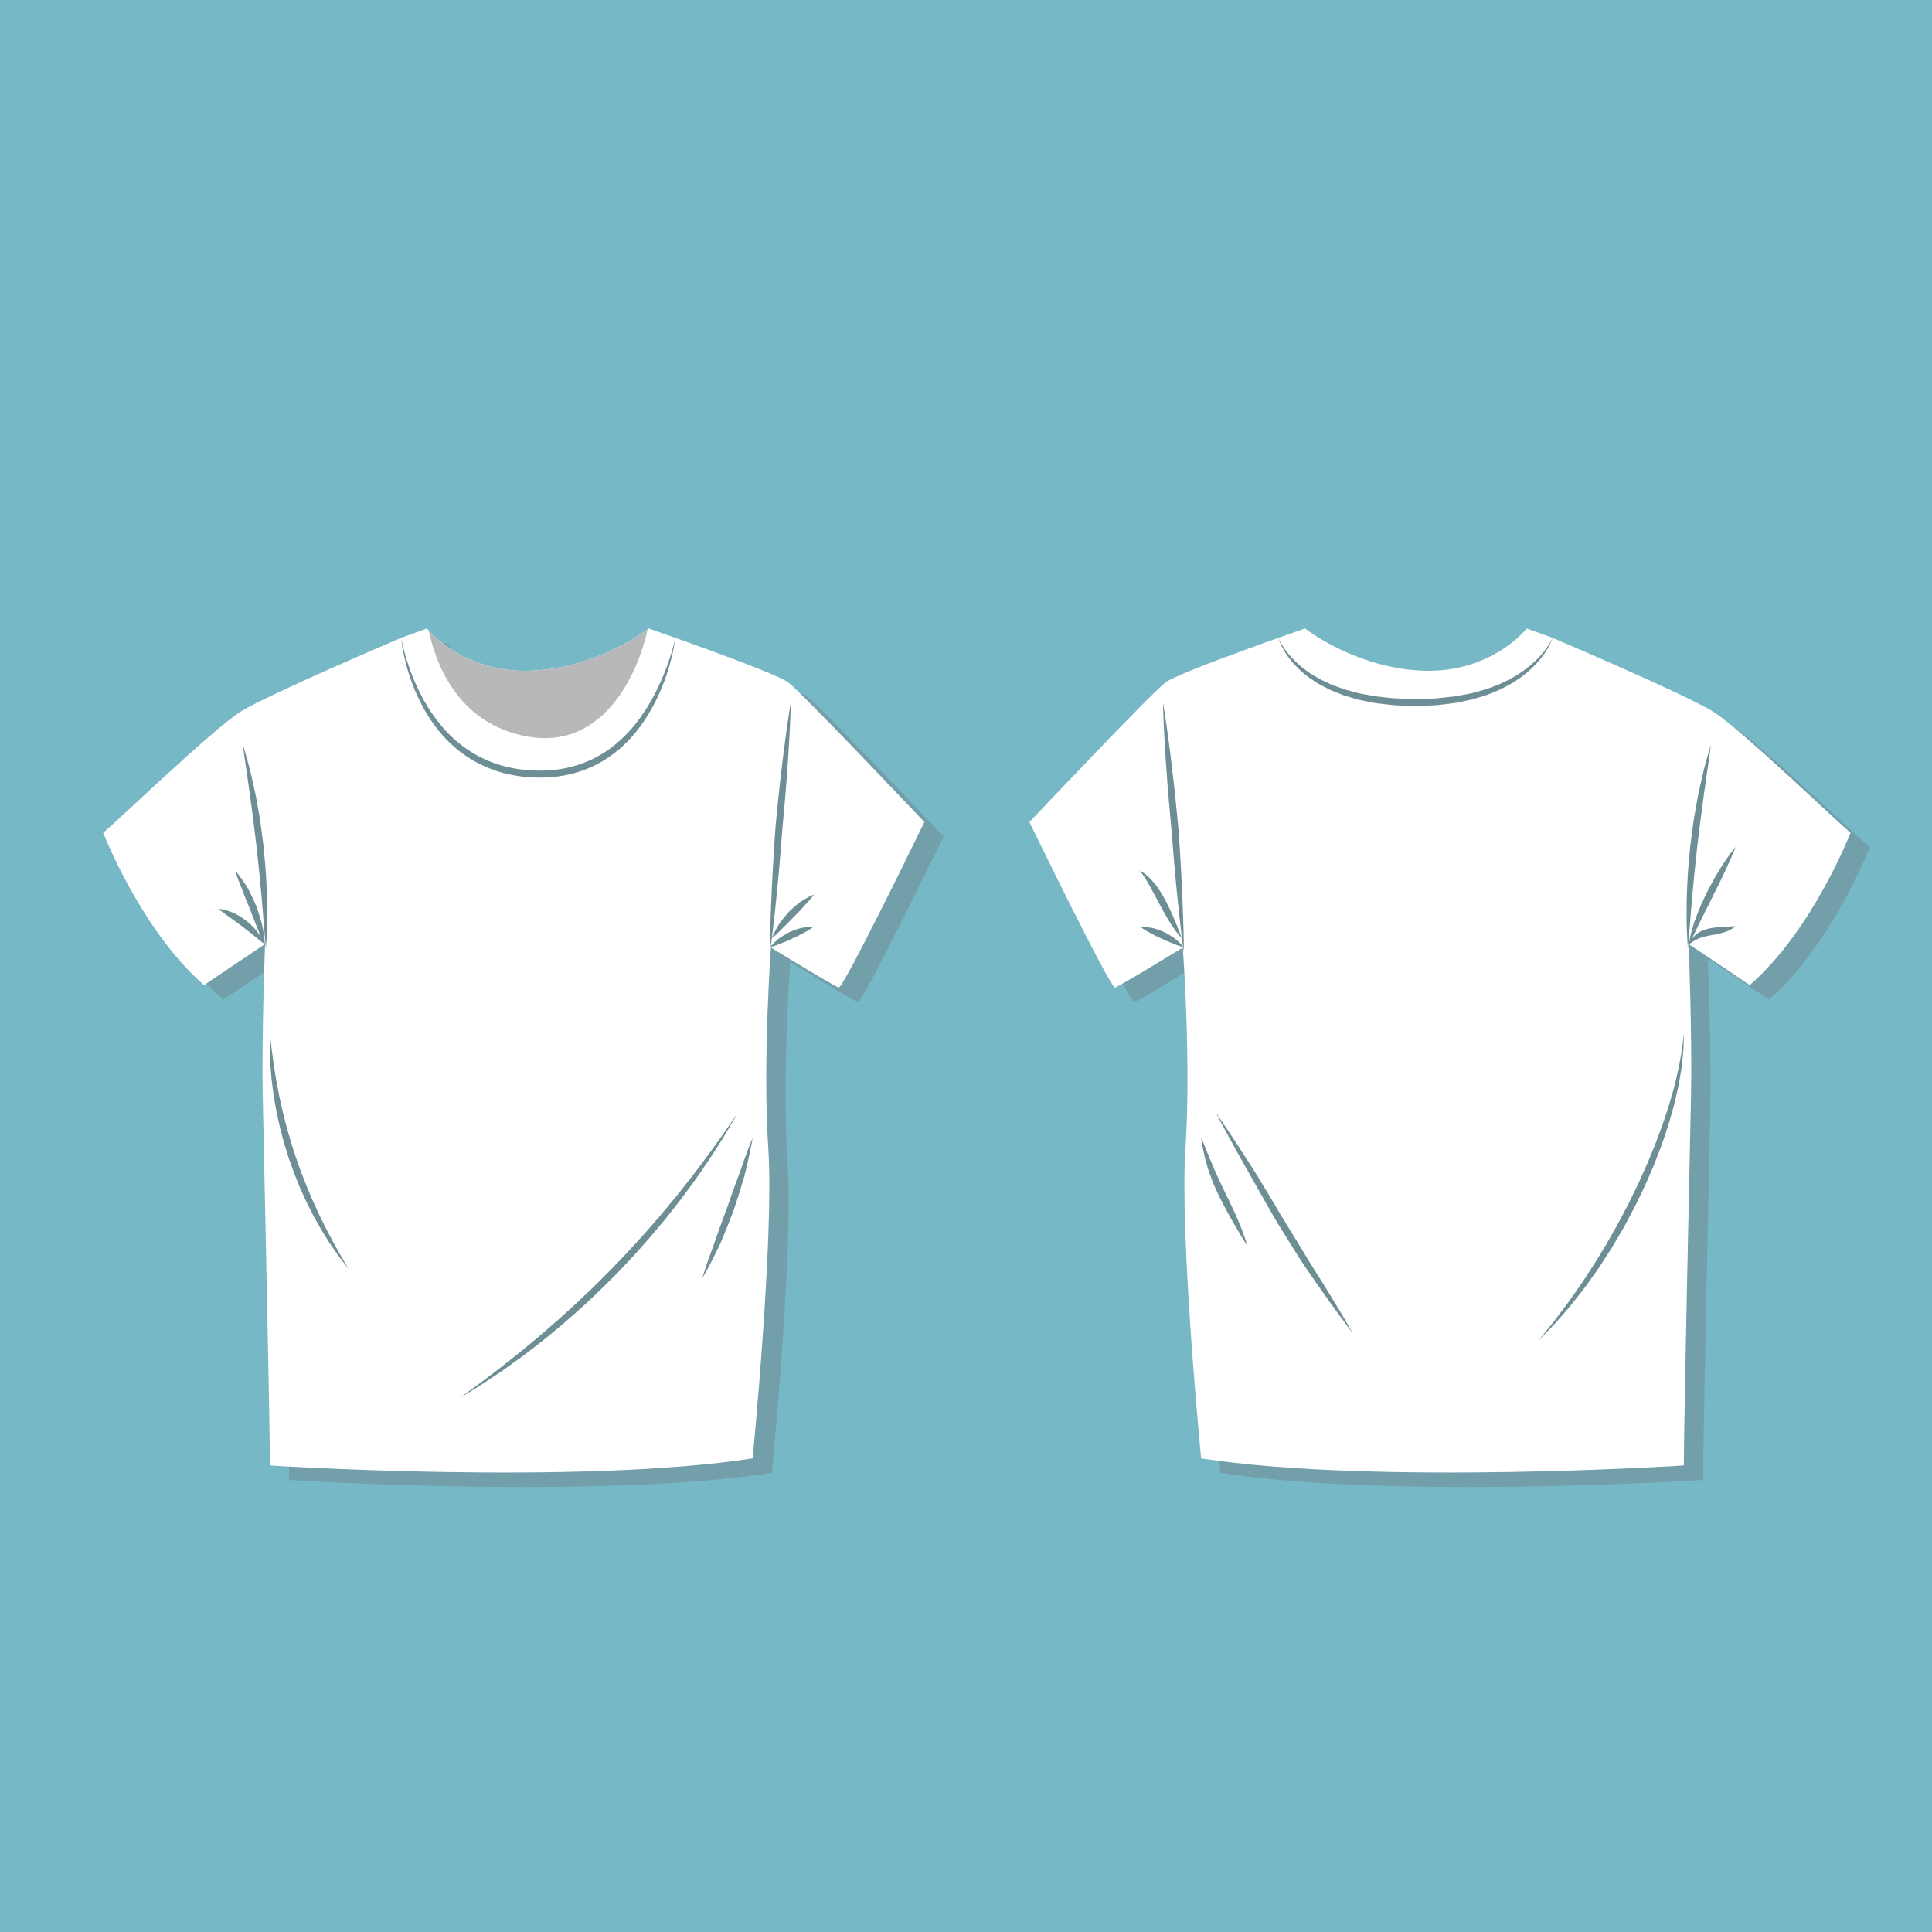 <?xml version="1.0" encoding="utf-8"?>
<!-- Generator: Adobe Illustrator 16.0.0, SVG Export Plug-In . SVG Version: 6.00 Build 0)  -->
<!DOCTYPE svg PUBLIC "-//W3C//DTD SVG 1.1//EN" "http://www.w3.org/Graphics/SVG/1.1/DTD/svg11.dtd">
<svg version="1.1" xmlns="http://www.w3.org/2000/svg" xmlns:xlink="http://www.w3.org/1999/xlink" x="0px" y="0px" width="800px"
	 height="800px" viewBox="0 0 800 800" enable-background="new 0 0 800 800" xml:space="preserve">
<g id="BACKGROUND">
	<g>
		<rect fill="#77B8C7" width="800" height="800"/>
	</g>
	<g opacity="0.6">
		<path fill="#6E8E96" d="M717.433,300.734c-11.658-7.287-66.551-30.604-66.551-30.604l-10.688-3.887c0,0-0.355,0.451-1.062,1.207
			c-0.003,0.003-0.006,0.006-0.008,0.008c-0.131,0.14-0.276,0.292-0.432,0.452c-0.04,0.042-0.086,0.087-0.128,0.13
			c-0.125,0.128-0.255,0.259-0.395,0.398c-0.053,0.053-0.11,0.108-0.165,0.163c-0.138,0.135-0.281,0.274-0.432,0.418
			c-0.066,0.063-0.135,0.127-0.203,0.192c-0.153,0.146-0.314,0.295-0.481,0.448c-0.071,0.065-0.143,0.131-0.217,0.197
			c-0.184,0.166-0.376,0.337-0.573,0.51c-0.066,0.058-0.129,0.114-0.197,0.172c-0.25,0.217-0.51,0.439-0.782,0.665
			c-0.021,0.017-0.039,0.033-0.06,0.05c-0.601,0.498-1.256,1.016-1.961,1.545c-0.073,0.055-0.15,0.111-0.225,0.166
			c-0.275,0.205-0.557,0.41-0.848,0.617c-0.105,0.075-0.215,0.151-0.322,0.227c-0.27,0.189-0.546,0.379-0.828,0.57
			c-0.125,0.083-0.25,0.167-0.376,0.25c-0.284,0.188-0.575,0.375-0.871,0.563c-0.128,0.082-0.256,0.163-0.387,0.245
			c-0.319,0.199-0.647,0.397-0.98,0.595c-0.115,0.069-0.228,0.138-0.345,0.206c-0.427,0.249-0.864,0.497-1.312,0.742
			c-0.027,0.015-0.053,0.03-0.079,0.045c-0.49,0.267-0.994,0.532-1.511,0.793c-0.07,0.035-0.144,0.069-0.215,0.105
			c-0.431,0.215-0.869,0.429-1.317,0.638c-0.157,0.073-0.32,0.145-0.479,0.218c-0.372,0.169-0.748,0.337-1.133,0.502
			c-0.191,0.082-0.386,0.162-0.58,0.242c-0.365,0.152-0.736,0.301-1.112,0.448c-0.209,0.082-0.42,0.162-0.632,0.242
			c-0.38,0.143-0.768,0.281-1.157,0.417c-0.214,0.075-0.426,0.15-0.642,0.223c-0.421,0.141-0.851,0.276-1.283,0.41
			c-0.193,0.06-0.383,0.122-0.578,0.18c-0.576,0.171-1.163,0.334-1.76,0.489c-0.057,0.015-0.11,0.032-0.168,0.046
			c-0.657,0.169-1.328,0.327-2.01,0.476c-0.187,0.041-0.379,0.076-0.567,0.115c-0.494,0.103-0.991,0.202-1.497,0.292
			c-0.258,0.046-0.521,0.087-0.781,0.13c-0.45,0.074-0.903,0.145-1.363,0.209c-0.287,0.04-0.577,0.076-0.867,0.112
			c-0.449,0.056-0.902,0.106-1.359,0.152c-0.302,0.03-0.604,0.059-0.909,0.085c-0.469,0.04-0.943,0.071-1.421,0.1
			c-0.3,0.018-0.598,0.038-0.901,0.052c-0.525,0.023-1.06,0.035-1.596,0.045c-0.263,0.005-0.522,0.015-0.788,0.016
			c-0.807,0.004-1.622-0.004-2.451-0.033c-0.848-0.029-1.687-0.074-2.521-0.13c-0.268-0.019-0.531-0.044-0.798-0.065
			c-0.563-0.044-1.127-0.089-1.685-0.145c-0.309-0.031-0.612-0.068-0.919-0.103c-0.51-0.058-1.021-0.115-1.525-0.182
			c-0.316-0.042-0.629-0.088-0.943-0.133c-0.488-0.07-0.976-0.142-1.458-0.22c-0.312-0.051-0.622-0.104-0.932-0.159
			c-0.479-0.083-0.957-0.169-1.431-0.26c-0.301-0.058-0.6-0.118-0.897-0.179c-0.479-0.097-0.953-0.198-1.424-0.302
			c-0.283-0.062-0.565-0.126-0.846-0.191c-0.485-0.113-0.966-0.229-1.443-0.349c-0.257-0.064-0.513-0.127-0.767-0.193
			c-0.508-0.132-1.008-0.269-1.506-0.408c-0.216-0.06-0.433-0.118-0.646-0.18c-0.549-0.158-1.092-0.321-1.629-0.486
			c-0.156-0.048-0.314-0.094-0.469-0.143c-0.671-0.21-1.333-0.425-1.984-0.646c-0.016-0.005-0.031-0.01-0.047-0.015
			c-2.074-0.704-4.049-1.455-5.912-2.228c-0.059-0.024-0.115-0.049-0.174-0.073c-0.549-0.229-1.09-0.46-1.62-0.692
			c-0.093-0.041-0.184-0.082-0.276-0.123c-0.491-0.218-0.976-0.436-1.45-0.655c-0.103-0.047-0.204-0.095-0.307-0.143
			c-0.459-0.214-0.91-0.428-1.352-0.642c-0.101-0.048-0.199-0.097-0.298-0.145c-0.442-0.216-0.875-0.431-1.298-0.646
			c-0.085-0.043-0.171-0.086-0.255-0.129c-0.438-0.224-0.866-0.446-1.283-0.667c-0.061-0.032-0.122-0.064-0.182-0.096
			c-0.444-0.236-0.877-0.47-1.297-0.702c-0.027-0.016-0.057-0.031-0.085-0.047c-2.744-1.516-4.954-2.909-6.54-3.972
			c-0.011-0.007-0.021-0.014-0.03-0.021c-0.249-0.167-0.481-0.325-0.699-0.475c-0.021-0.014-0.041-0.028-0.062-0.043
			c-0.201-0.138-0.388-0.269-0.56-0.39c-0.027-0.019-0.054-0.038-0.079-0.056c-0.165-0.116-0.316-0.225-0.453-0.324
			c-0.019-0.013-0.037-0.027-0.055-0.04c-0.137-0.099-0.258-0.188-0.365-0.267c-0.012-0.009-0.025-0.019-0.037-0.028
			c-0.345-0.256-0.525-0.398-0.525-0.398s-51.978,17.974-57.807,22.346c-5.83,4.372-56.352,57.807-56.352,57.807
			s33.52,68.98,35.463,68.494c1.942-0.486,28.065-16.517,28.065-16.517s3.511,47.12,1.08,83.554
			c-2.428,36.434,6.509,127.961,6.509,127.961c72.381,11.174,199.879,2.932,199.879,2.932c0-17.004,2.496-130.406,2.981-153.725
			c0.441-21.2-0.723-55.246-0.938-61.254c0.04-0.077,0.152-0.301,0.334-0.679c8.829,5.891,24.894,16.758,24.894,16.758
			c26.231-22.833,41.776-63.151,41.776-63.151C771.839,349.311,729.091,308.021,717.433,300.734z M707.256,397.581
			c-0.016-0.433-0.024-0.664-0.024-0.664c0.021,0.014,0.044,0.029,0.065,0.043C707.277,397.225,707.265,397.428,707.256,397.581z"/>
		<path fill="#6E8E96" d="M334.381,288.589c-5.829-4.372-57.807-22.346-57.807-22.346s-0.181,0.143-0.525,0.398
			c-0.012,0.009-0.025,0.019-0.038,0.028c-0.106,0.079-0.229,0.168-0.365,0.267c-0.018,0.013-0.036,0.026-0.054,0.04
			c-0.137,0.099-0.289,0.208-0.453,0.324c-0.026,0.019-0.053,0.037-0.08,0.056c-0.172,0.122-0.359,0.252-0.559,0.39
			c-0.021,0.015-0.042,0.029-0.062,0.043c-0.213,0.146-0.442,0.303-0.686,0.466c-0.017,0.011-0.032,0.021-0.048,0.033
			c-1.584,1.062-3.79,2.453-6.528,3.965c-0.036,0.02-0.073,0.04-0.108,0.059c-0.412,0.227-0.835,0.456-1.27,0.688
			c-0.069,0.037-0.14,0.073-0.209,0.11c-0.408,0.216-0.825,0.433-1.253,0.651c-0.093,0.048-0.188,0.096-0.283,0.144
			c-0.414,0.209-0.837,0.419-1.269,0.63c-0.107,0.053-0.215,0.105-0.324,0.158c-0.432,0.209-0.873,0.418-1.322,0.627
			c-0.112,0.052-0.223,0.104-0.336,0.157c-0.463,0.213-0.936,0.426-1.416,0.639c-0.103,0.046-0.205,0.092-0.309,0.137
			c-0.516,0.226-1.042,0.451-1.577,0.674c-0.073,0.03-0.143,0.061-0.216,0.091c-1.859,0.771-3.828,1.521-5.897,2.222
			c-0.031,0.011-0.064,0.021-0.096,0.032c-0.636,0.215-1.282,0.425-1.936,0.63c-0.163,0.051-0.33,0.1-0.494,0.15
			c-0.529,0.163-1.062,0.323-1.604,0.479c-0.22,0.063-0.444,0.124-0.666,0.186c-0.491,0.137-0.986,0.272-1.486,0.402
			c-0.259,0.067-0.521,0.132-0.781,0.197c-0.473,0.118-0.949,0.234-1.429,0.346c-0.284,0.066-0.57,0.13-0.856,0.193
			c-0.468,0.104-0.939,0.204-1.414,0.3c-0.301,0.061-0.603,0.122-0.906,0.18c-0.471,0.09-0.946,0.176-1.423,0.259
			c-0.312,0.054-0.624,0.108-0.938,0.16c-0.48,0.078-0.965,0.149-1.452,0.219c-0.316,0.045-0.63,0.092-0.949,0.134
			c-0.503,0.066-1.011,0.124-1.52,0.181c-0.308,0.034-0.613,0.072-0.923,0.103c-0.557,0.056-1.119,0.101-1.683,0.145
			c-0.267,0.021-0.531,0.047-0.799,0.065c-0.833,0.056-1.673,0.101-2.521,0.13c-0.83,0.029-1.645,0.038-2.451,0.033
			c-0.266-0.001-0.525-0.011-0.789-0.016c-0.536-0.01-1.07-0.021-1.595-0.045c-0.304-0.014-0.602-0.034-0.902-0.052
			c-0.477-0.028-0.952-0.06-1.42-0.1c-0.305-0.026-0.607-0.055-0.909-0.085c-0.458-0.046-0.911-0.097-1.36-0.152
			c-0.29-0.036-0.58-0.072-0.867-0.112c-0.46-0.064-0.914-0.136-1.365-0.21c-0.26-0.043-0.522-0.083-0.779-0.129
			c-0.507-0.091-1.006-0.19-1.5-0.293c-0.187-0.039-0.378-0.074-0.563-0.114c-0.683-0.148-1.354-0.307-2.012-0.476
			c-0.055-0.015-0.108-0.031-0.163-0.045c-0.598-0.156-1.187-0.32-1.765-0.491c-0.194-0.058-0.382-0.119-0.574-0.178
			c-0.434-0.134-0.865-0.27-1.288-0.412c-0.215-0.072-0.426-0.147-0.638-0.221c-0.392-0.137-0.78-0.276-1.161-0.419
			c-0.211-0.079-0.421-0.16-0.629-0.241c-0.377-0.147-0.75-0.297-1.116-0.449c-0.193-0.08-0.386-0.16-0.576-0.241
			c-0.386-0.166-0.765-0.334-1.14-0.505c-0.157-0.072-0.317-0.142-0.472-0.214c-0.451-0.211-0.893-0.425-1.326-0.642
			c-0.068-0.034-0.14-0.067-0.208-0.102c-0.517-0.261-1.021-0.526-1.512-0.794c-0.024-0.013-0.047-0.026-0.071-0.04
			c-0.451-0.247-0.89-0.496-1.319-0.746c-0.117-0.068-0.229-0.137-0.345-0.206c-0.333-0.198-0.661-0.396-0.98-0.595
			c-0.131-0.082-0.259-0.163-0.388-0.245c-0.295-0.188-0.586-0.375-0.869-0.562c-0.127-0.084-0.253-0.168-0.377-0.252
			c-0.282-0.19-0.557-0.38-0.827-0.569c-0.109-0.076-0.219-0.152-0.325-0.229c-0.289-0.206-0.568-0.41-0.841-0.613
			c-0.077-0.057-0.156-0.114-0.231-0.17c-0.704-0.529-1.358-1.046-1.958-1.543c-0.023-0.02-0.045-0.039-0.068-0.058
			c-0.269-0.224-0.527-0.443-0.775-0.658c-0.067-0.059-0.131-0.115-0.197-0.173c-0.197-0.172-0.389-0.342-0.571-0.508
			c-0.075-0.068-0.147-0.134-0.22-0.201c-0.165-0.151-0.325-0.3-0.478-0.444c-0.07-0.066-0.14-0.132-0.208-0.197
			c-0.148-0.143-0.291-0.28-0.427-0.414c-0.056-0.055-0.114-0.112-0.168-0.166c-0.141-0.14-0.272-0.273-0.398-0.402
			c-0.04-0.041-0.083-0.084-0.122-0.125c-0.156-0.161-0.301-0.313-0.433-0.454c-0.002-0.002-0.005-0.005-0.007-0.008
			c-0.708-0.756-1.063-1.207-1.063-1.207l-10.687,3.887c0,0-54.893,23.317-66.551,30.604c-11.659,7.287-54.407,48.577-56.836,50.035
			c0,0,15.544,40.319,41.776,63.151c0,0,16.064-10.868,24.894-16.758c0.18,0.377,0.293,0.601,0.333,0.679
			c-0.215,6.006-1.379,40.054-0.938,61.255c0.486,23.318,2.981,136.721,2.981,153.725c0,0,127.499,8.242,199.879-2.932
			c0,0,8.937-91.527,6.509-127.961c-2.431-36.434,1.08-83.554,1.08-83.554s26.123,16.03,28.065,16.517
			c1.943,0.486,35.463-68.494,35.463-68.494S340.211,292.961,334.381,288.589z M117.702,397.576
			c-0.009-0.153-0.022-0.355-0.041-0.616c0.021-0.014,0.044-0.029,0.065-0.043C117.726,396.917,117.717,397.146,117.702,397.576z"/>
	</g>
</g>
<g id="OBJECTS">
	<g>
		<path fill="#FFFFFF" d="M709.464,294.734c-11.658-7.287-66.551-30.604-66.551-30.604l-10.688-3.887c0,0-0.355,0.451-1.063,1.207
			c-0.002,0.002-0.005,0.005-0.007,0.008c-0.132,0.14-0.276,0.292-0.431,0.452c-0.041,0.042-0.087,0.087-0.129,0.13
			c-0.125,0.128-0.255,0.259-0.395,0.398c-0.053,0.053-0.11,0.108-0.165,0.163c-0.138,0.135-0.281,0.275-0.432,0.418
			c-0.066,0.063-0.134,0.127-0.202,0.192c-0.154,0.146-0.316,0.295-0.482,0.448c-0.071,0.066-0.143,0.131-0.217,0.198
			c-0.184,0.166-0.376,0.337-0.573,0.51c-0.065,0.058-0.13,0.114-0.196,0.173c-0.25,0.217-0.512,0.438-0.783,0.664
			c-0.021,0.017-0.039,0.034-0.06,0.051c-0.601,0.498-1.256,1.016-1.961,1.545c-0.073,0.055-0.15,0.111-0.225,0.166
			c-0.275,0.205-0.557,0.41-0.847,0.617c-0.106,0.075-0.215,0.151-0.323,0.227c-0.27,0.189-0.546,0.379-0.829,0.57
			c-0.123,0.083-0.249,0.167-0.375,0.25c-0.284,0.188-0.575,0.376-0.871,0.563c-0.128,0.082-0.256,0.163-0.387,0.245
			c-0.319,0.199-0.647,0.397-0.98,0.595c-0.115,0.069-0.229,0.138-0.346,0.206c-0.426,0.249-0.863,0.497-1.312,0.742
			c-0.026,0.015-0.052,0.03-0.079,0.045c-0.49,0.267-0.994,0.532-1.51,0.792c-0.07,0.036-0.145,0.07-0.215,0.105
			c-0.432,0.215-0.869,0.429-1.318,0.638c-0.157,0.073-0.32,0.145-0.479,0.218c-0.372,0.169-0.749,0.337-1.133,0.501
			c-0.19,0.082-0.386,0.162-0.58,0.243c-0.365,0.151-0.736,0.301-1.112,0.447c-0.209,0.082-0.42,0.162-0.632,0.242
			c-0.38,0.143-0.767,0.281-1.157,0.417c-0.214,0.075-0.426,0.15-0.643,0.223c-0.42,0.141-0.85,0.276-1.281,0.41
			c-0.193,0.06-0.384,0.122-0.579,0.18c-0.576,0.171-1.163,0.334-1.759,0.489c-0.058,0.015-0.111,0.032-0.168,0.046
			c-0.658,0.169-1.329,0.327-2.011,0.476c-0.187,0.041-0.38,0.076-0.567,0.115c-0.494,0.103-0.991,0.202-1.497,0.292
			c-0.258,0.046-0.521,0.087-0.781,0.13c-0.45,0.074-0.903,0.145-1.363,0.209c-0.286,0.04-0.577,0.076-0.868,0.112
			c-0.448,0.056-0.901,0.107-1.358,0.152c-0.302,0.03-0.604,0.059-0.909,0.085c-0.469,0.04-0.943,0.071-1.42,0.1
			c-0.301,0.018-0.6,0.038-0.902,0.051c-0.525,0.024-1.06,0.036-1.596,0.045c-0.263,0.005-0.522,0.015-0.788,0.016
			c-0.806,0.004-1.622-0.004-2.451-0.033c-0.847-0.029-1.687-0.074-2.521-0.13c-0.268-0.018-0.531-0.044-0.798-0.065
			c-0.563-0.044-1.128-0.089-1.685-0.145c-0.309-0.031-0.612-0.068-0.919-0.103c-0.511-0.057-1.021-0.115-1.524-0.181
			c-0.317-0.042-0.63-0.088-0.944-0.133c-0.488-0.07-0.976-0.142-1.458-0.22c-0.312-0.051-0.621-0.105-0.932-0.159
			c-0.479-0.083-0.957-0.169-1.431-0.26c-0.301-0.058-0.6-0.118-0.897-0.178c-0.479-0.098-0.953-0.198-1.424-0.303
			c-0.283-0.062-0.565-0.126-0.846-0.191c-0.485-0.113-0.966-0.229-1.443-0.349c-0.256-0.064-0.513-0.127-0.767-0.193
			c-0.507-0.132-1.008-0.269-1.506-0.408c-0.216-0.06-0.433-0.119-0.646-0.18c-0.55-0.158-1.092-0.321-1.63-0.486
			c-0.156-0.048-0.314-0.094-0.469-0.143c-0.671-0.21-1.333-0.425-1.984-0.646c-0.016-0.005-0.031-0.01-0.047-0.015
			c-2.074-0.704-4.049-1.455-5.912-2.228c-0.059-0.024-0.115-0.049-0.174-0.073c-0.549-0.229-1.09-0.46-1.62-0.692
			c-0.093-0.041-0.184-0.082-0.276-0.123c-0.491-0.218-0.976-0.436-1.45-0.655c-0.103-0.047-0.204-0.095-0.307-0.143
			c-0.459-0.214-0.91-0.428-1.352-0.642c-0.1-0.048-0.199-0.097-0.298-0.145c-0.442-0.216-0.875-0.431-1.298-0.646
			c-0.085-0.043-0.171-0.086-0.255-0.129c-0.438-0.224-0.866-0.446-1.283-0.667c-0.061-0.032-0.122-0.064-0.182-0.096
			c-0.444-0.236-0.877-0.47-1.297-0.702c-0.027-0.016-0.057-0.031-0.085-0.047c-2.744-1.516-4.954-2.909-6.54-3.973
			c-0.011-0.007-0.021-0.013-0.03-0.021c-0.249-0.167-0.481-0.325-0.699-0.475c-0.021-0.015-0.041-0.028-0.062-0.043
			c-0.201-0.138-0.388-0.269-0.56-0.39c-0.027-0.019-0.054-0.038-0.08-0.056c-0.164-0.116-0.315-0.225-0.452-0.324
			c-0.019-0.013-0.037-0.026-0.055-0.039c-0.137-0.099-0.258-0.188-0.365-0.267c-0.012-0.009-0.025-0.019-0.037-0.028
			c-0.345-0.256-0.525-0.398-0.525-0.398s-51.978,17.974-57.807,22.346c-5.83,4.372-56.352,57.807-56.352,57.807
			s33.52,68.98,35.463,68.494c1.942-0.486,28.065-16.517,28.065-16.517s3.511,47.12,1.08,83.554
			c-2.428,36.434,6.509,127.961,6.509,127.961c72.381,11.174,199.879,2.932,199.879,2.932c0-17.004,2.496-130.406,2.981-153.725
			c0.485-23.317-0.972-62.179-0.972-62.179c8.744,5.829,25.261,17.003,25.261,17.003c26.231-22.833,41.776-63.151,41.776-63.151
			C763.87,343.311,721.122,302.021,709.464,294.734z"/>
		<g>
			<g>
				<g>
					<g>
						<path fill="#6E8E96" d="M642.913,264.13c0,0-0.566,2.029-2.505,5.146c-1.919,3.102-5.292,7.259-10.409,11.013
							c-1.26,0.957-2.689,1.782-4.113,2.73c-1.47,0.866-3.064,1.626-4.675,2.467c-1.652,0.746-3.397,1.4-5.159,2.131
							c-1.786,0.66-3.669,1.151-5.562,1.729c-0.942,0.313-1.92,0.5-2.902,0.698c-0.982,0.202-1.973,0.406-2.968,0.61
							c-1.983,0.479-4.029,0.666-6.084,0.925c-1.028,0.119-2.062,0.238-3.097,0.357c-1.035,0.144-2.081,0.111-3.125,0.176
							c-2.09,0.079-4.188,0.158-6.287,0.237c-2.097-0.078-4.193-0.156-6.282-0.234c-1.044-0.064-2.089-0.023-3.123-0.173
							c-1.036-0.116-2.069-0.231-3.098-0.346c-2.057-0.24-4.104-0.4-6.09-0.873c-0.996-0.203-1.986-0.404-2.97-0.604
							c-0.979-0.213-1.965-0.361-2.907-0.677c-1.898-0.564-3.775-1.076-5.581-1.678c-1.772-0.71-3.508-1.396-5.18-2.096
							c-1.617-0.833-3.197-1.627-4.696-2.44c-1.432-0.941-2.843-1.802-4.125-2.729c-5.133-3.757-8.453-7.987-10.294-11.14
							c-1.843-3.181-2.33-5.23-2.33-5.23s0.705,1.99,2.831,4.906c2.089,2.92,5.639,6.718,10.768,10.057
							c1.294,0.811,2.702,1.56,4.115,2.395c1.491,0.694,3.033,1.412,4.618,2.149c1.647,0.589,3.34,1.194,5.069,1.812
							c1.764,0.519,3.594,0.96,5.433,1.471c0.912,0.282,1.877,0.398,2.831,0.58c0.957,0.17,1.921,0.342,2.89,0.514
							c1.925,0.417,3.927,0.539,5.926,0.77c3.989,0.566,8.108,0.485,12.199,0.667c2.048-0.061,4.095-0.122,6.135-0.183
							c1.018-0.055,2.043-0.012,3.047-0.146c1.008-0.108,2.012-0.216,3.013-0.324c2.001-0.208,4.001-0.343,5.925-0.765
							c0.969-0.177,1.933-0.352,2.889-0.526c0.957-0.17,1.911-0.329,2.824-0.613c1.833-0.529,3.677-0.936,5.424-1.502
							c1.721-0.635,3.439-1.188,5.058-1.853c1.573-0.76,3.151-1.417,4.612-2.176c1.412-0.839,2.848-1.555,4.111-2.414
							c5.134-3.348,8.722-7.112,10.877-9.987C642.117,266.078,642.913,264.13,642.913,264.13z"/>
					</g>
				</g>
			</g>
		</g>
		<g>
			<g>
				<g>
					<g>
						<path fill="#6E8E96" d="M490.204,394.329c0,0-0.938-6.441-1.975-16.12c-0.256-2.42-0.552-5.04-0.812-7.815
							c-0.26-2.774-0.576-5.697-0.826-8.726c-0.261-3.028-0.53-6.157-0.804-9.336c-0.263-3.18-0.453-6.417-0.782-9.642
							c-0.293-3.228-0.586-6.456-0.875-9.633c-0.297-3.177-0.531-6.309-0.767-9.339c-0.247-3.029-0.454-5.96-0.633-8.742
							c-0.195-2.78-0.358-5.411-0.485-7.842c-0.288-4.858-0.449-8.916-0.551-11.759c-0.077-2.845-0.122-4.47-0.122-4.47
							s0.261,1.603,0.716,4.409c0.434,2.809,1.033,6.824,1.66,11.652c0.33,2.413,0.662,5.029,0.99,7.799
							c0.347,2.768,0.691,5.69,1.016,8.715c0.336,3.024,0.692,6.149,0.996,9.329c0.312,3.18,0.628,6.41,0.944,9.64
							c0.295,3.232,0.454,6.475,0.684,9.661c0.183,3.19,0.363,6.329,0.537,9.368c0.186,3.037,0.289,5.978,0.428,8.763
							c0.142,2.786,0.222,5.423,0.313,7.856C490.213,387.83,490.204,394.329,490.204,394.329z"/>
					</g>
				</g>
			</g>
		</g>
		<g>
			<g>
				<g>
					<g>
						<path fill="#6E8E96" d="M489.394,388.499c0,0-0.375-0.367-1.004-1.05c-0.612-0.69-1.445-1.717-2.337-3.012
							c-0.446-0.647-0.928-1.346-1.397-2.11c-0.46-0.764-0.989-1.552-1.456-2.399c-0.479-0.842-0.975-1.711-1.479-2.594
							c-0.481-0.889-0.971-1.793-1.46-2.697c-0.478-0.904-0.943-1.818-1.432-2.693c-0.488-0.876-0.925-1.762-1.382-2.596
							c-0.453-0.834-0.891-1.642-1.308-2.41c-0.433-0.752-0.843-1.465-1.223-2.125c-0.796-1.288-1.496-2.351-2.036-3.078
							c-0.564-0.722-0.887-1.134-0.887-1.134s0.469,0.252,1.289,0.693c0.787,0.5,1.865,1.317,2.985,2.468
							c0.56,0.57,1.137,1.219,1.707,1.932c0.562,0.713,1.165,1.471,1.694,2.301c0.562,0.814,1.12,1.666,1.628,2.563
							c0.521,0.891,1.016,1.808,1.523,2.72c0.466,0.929,0.931,1.859,1.389,2.773c0.424,0.928,0.84,1.841,1.243,2.724
							c0.411,0.879,0.744,1.754,1.094,2.571c0.36,0.807,0.647,1.601,0.941,2.315c0.568,1.439,1.043,2.645,1.378,3.492
							C489.212,387.995,489.394,388.499,489.394,388.499z"/>
					</g>
				</g>
			</g>
		</g>
		<g>
			<g>
				<g>
					<g>
						<path fill="#6E8E96" d="M490.045,392.153c0,0-1.311-0.262-3.025-0.934c-0.428-0.171-0.898-0.339-1.366-0.563
							c-0.462-0.236-1.02-0.357-1.527-0.599c-0.52-0.221-1.057-0.449-1.603-0.68c-0.53-0.257-1.068-0.519-1.607-0.78
							c-0.548-0.242-1.096-0.484-1.635-0.723c-0.542-0.231-1.054-0.513-1.554-0.778c-0.509-0.242-0.972-0.557-1.439-0.783
							c-0.469-0.223-0.906-0.456-1.305-0.693c-0.807-0.444-1.463-0.891-1.924-1.217c-0.456-0.35-0.716-0.549-0.716-0.549
							s0.322-0.008,0.887-0.023c0.561,0.007,1.361,0.039,2.303,0.168c0.477,0.049,0.986,0.127,1.519,0.232
							c0.545,0.074,1.078,0.269,1.639,0.448c0.56,0.181,1.144,0.36,1.715,0.597c0.574,0.229,1.158,0.462,1.741,0.695
							c0.551,0.304,1.101,0.608,1.642,0.907c0.526,0.325,1.045,0.645,1.546,0.954c0.5,0.311,0.971,0.629,1.388,0.979
							c0.426,0.335,0.799,0.697,1.151,1.015C489.276,391.112,490.045,392.153,490.045,392.153z"/>
					</g>
				</g>
			</g>
		</g>
		<g>
			<g>
				<g>
					<g>
						<path fill="#6E8E96" d="M698.915,392.858c0,0-0.08-1.333-0.222-3.661c-0.054-1.167-0.12-2.583-0.196-4.207
							c-0.078-1.626-0.131-3.46-0.11-5.46c0.005-2-0.009-4.17,0.032-6.464c0.018-2.294,0.144-4.71,0.271-7.209
							c0.141-2.499,0.245-5.085,0.489-7.702c0.243-2.617,0.489-5.276,0.735-7.935c0.348-2.647,0.695-5.295,1.037-7.901
							c0.303-2.611,0.793-5.154,1.22-7.62c0.439-2.464,0.818-4.854,1.336-7.091c0.478-2.244,0.952-4.36,1.412-6.308
							c0.426-1.955,0.891-3.73,1.333-5.297c0.441-1.565,0.826-2.93,1.143-4.055c0.668-2.237,1.05-3.515,1.05-3.515
							s-0.17,1.324-0.467,3.641c-0.165,1.154-0.366,2.555-0.597,4.16c-0.252,1.601-0.523,3.408-0.78,5.385
							c-0.259,1.978-0.563,4.113-0.909,6.367c-0.348,2.253-0.588,4.649-0.949,7.108c-0.324,2.465-0.691,5.006-0.986,7.599
							c-0.316,2.59-0.639,5.221-0.96,7.852c-0.278,2.636-0.556,5.272-0.829,7.867c-0.333,2.59-0.527,5.15-0.752,7.627
							c-0.19,2.478-0.529,4.865-0.668,7.141c-0.157,2.274-0.36,4.424-0.529,6.41c-0.19,1.986-0.325,3.808-0.432,5.425
							c-0.129,1.617-0.24,3.027-0.332,4.188C699.038,391.528,698.915,392.858,698.915,392.858z"/>
					</g>
				</g>
			</g>
		</g>
		<g>
			<g>
				<g>
					<g>
						<path fill="#6E8E96" d="M699.271,391.89c0,0,0.082-0.709,0.275-1.959c0.105-0.628,0.232-1.389,0.379-2.261
							c0.148-0.879,0.465-1.813,0.751-2.86c0.313-1.036,0.606-2.184,1.023-3.352c0.44-1.155,0.864-2.393,1.378-3.642
							c0.487-1.263,1.035-2.544,1.616-3.833c0.598-1.283,1.205-2.585,1.812-3.889c0.662-1.272,1.325-2.545,1.979-3.798
							c0.638-1.261,1.336-2.463,2.021-3.62c0.668-1.167,1.343-2.279,1.997-3.324c0.648-1.048,1.293-2.021,1.902-2.911
							c1.183-1.799,2.268-3.238,3.035-4.239c0.786-0.989,1.235-1.555,1.235-1.555s-0.261,0.673-0.718,1.852
							c-0.478,1.167-1.178,2.818-2.058,4.775c-0.428,0.984-0.922,2.034-1.45,3.14c-0.503,1.119-1.051,2.289-1.646,3.483
							c-0.585,1.199-1.189,2.438-1.803,3.696c-0.627,1.251-1.263,2.521-1.899,3.792c-0.629,1.272-1.258,2.543-1.877,3.795
							c-0.657,1.236-1.279,2.461-1.836,3.666c-0.562,1.202-1.175,2.336-1.721,3.429c-0.519,1.099-1.009,2.142-1.462,3.103
							c-0.439,0.966-0.93,1.833-1.247,2.631c-0.337,0.798-0.631,1.495-0.873,2.069C699.569,391.229,699.271,391.89,699.271,391.89z"
							/>
					</g>
				</g>
			</g>
		</g>
		<g>
			<g>
				<g>
					<g>
						<path fill="#6E8E96" d="M699.602,390.807c0,0,0.112-0.32,0.363-0.873c0.123-0.28,0.283-0.617,0.529-0.961
							c0.241-0.349,0.499-0.772,0.881-1.142c0.185-0.194,0.379-0.397,0.578-0.607c0.215-0.193,0.452-0.376,0.7-0.562
							c0.486-0.389,1.049-0.723,1.65-1.03c0.609-0.275,1.247-0.55,1.903-0.761c0.662-0.203,1.335-0.355,1.998-0.5
							c0.672-0.114,1.331-0.211,1.976-0.3c0.639-0.099,1.275-0.129,1.877-0.18c0.603-0.058,1.186-0.089,1.735-0.115
							c0.555-0.03,1.067-0.076,1.559-0.083c0.973-0.05,1.797-0.092,2.38-0.122c0.602-0.012,0.945-0.018,0.945-0.018
							s-0.272,0.211-0.75,0.582c-0.487,0.364-1.229,0.805-2.167,1.22c-0.467,0.21-0.983,0.431-1.537,0.596
							c-0.551,0.198-1.137,0.371-1.745,0.507c-0.608,0.154-1.226,0.305-1.858,0.409c-0.629,0.109-1.262,0.224-1.875,0.353
							c-0.621,0.103-1.232,0.21-1.811,0.355c-0.595,0.102-1.15,0.254-1.69,0.408c-0.511,0.202-1.066,0.293-1.521,0.524
							c-0.231,0.107-0.471,0.194-0.7,0.288c-0.221,0.11-0.435,0.218-0.639,0.32c-0.43,0.19-0.778,0.44-1.122,0.632
							c-0.351,0.187-0.633,0.387-0.871,0.553C699.908,390.625,699.602,390.807,699.602,390.807z"/>
					</g>
				</g>
			</g>
		</g>
		<g>
			<g>
				<g>
					<g>
						<path fill="#6E8E96" d="M697.253,427.834c0,0-0.053,2.247-0.146,6.177c-0.106,1.965-0.405,4.336-0.673,7.071
							c-0.132,1.369-0.438,2.796-0.676,4.318c-0.272,1.515-0.498,3.125-0.856,4.775c-0.788,3.282-1.457,6.899-2.606,10.6
							c-0.551,1.855-1.044,3.788-1.667,5.724c-0.648,1.928-1.311,3.897-1.984,5.9c-0.645,2.016-1.482,3.995-2.247,6.03
							c-0.798,2.023-1.532,4.103-2.444,6.125c-0.889,2.033-1.786,4.082-2.687,6.139c-0.928,2.044-1.939,4.058-2.908,6.093
							l-1.487,3.034l-1.586,2.977c-1.062,1.978-2.118,3.947-3.167,5.902c-1.124,1.911-2.239,3.809-3.341,5.683
							c-0.558,0.933-1.111,1.859-1.661,2.78c-0.583,0.9-1.162,1.795-1.736,2.681c-1.148,1.771-2.278,3.514-3.384,5.219
							c-1.155,1.672-2.326,3.281-3.45,4.856c-2.191,3.188-4.488,6.043-6.586,8.687c-2.038,2.689-4.14,4.97-5.929,7.044
							c-0.906,1.026-1.754,1.987-2.538,2.875c-0.826,0.852-1.585,1.633-2.271,2.339c-2.757,2.798-4.332,4.396-4.332,4.396
							s1.413-1.742,3.885-4.792c0.622-0.756,1.311-1.593,2.061-2.504c0.713-0.941,1.483-1.96,2.307-3.047
							c1.63-2.188,3.565-4.572,5.453-7.346c1.921-2.748,4.062-5.675,6.124-8.912c1.051-1.604,2.13-3.252,3.232-4.937
							c1.052-1.716,2.126-3.47,3.219-5.253c0.547-0.891,1.099-1.789,1.653-2.694c0.523-0.923,1.052-1.854,1.582-2.789
							c1.068-1.868,2.148-3.758,3.238-5.663c1.028-1.938,2.064-3.894,3.104-5.855l1.555-2.952l1.454-3.009
							c0.973-2.006,1.99-3.991,2.923-6.006c0.904-2.026,1.807-4.046,2.701-6.049c0.943-1.983,1.711-4.021,2.541-6.005
							c0.797-1.996,1.669-3.938,2.345-5.915c0.723-1.961,1.434-3.889,2.13-5.775c0.688-1.891,1.255-3.774,1.857-5.593
							c1.251-3.627,2.117-7.143,3.06-10.356c0.438-1.615,0.746-3.188,1.105-4.67c0.323-1.489,0.721-2.89,0.94-4.23
							c0.447-2.68,0.926-5.013,1.191-6.951C696.998,430.061,697.253,427.834,697.253,427.834z"/>
					</g>
				</g>
			</g>
		</g>
		<g>
			<g>
				<g>
					<g>
						<path fill="#6E8E96" d="M503.544,460.84c0,0,3.86,5.494,9.34,13.941c1.368,2.111,2.865,4.393,4.403,6.832
							c1.527,2.443,3.223,4.977,4.815,7.682c1.622,2.691,3.298,5.473,5,8.297c1.698,2.826,3.333,5.762,5.137,8.574
							c1.746,2.852,3.492,5.703,5.211,8.51c1.742,2.793,3.34,5.611,5.015,8.268c1.699,2.639,3.314,5.209,4.83,7.656
							c1.531,2.438,2.961,4.756,4.261,6.908c2.628,4.285,4.753,7.902,6.231,10.441c1.458,2.553,2.292,4.012,2.292,4.012
							s-1.014-1.338-2.788-3.68c-1.757-2.355-4.25-5.73-7.166-9.834c-1.472-2.041-3.045-4.27-4.689-6.637
							c-1.66-2.359-3.394-4.859-5.159-7.463c-1.764-2.605-3.476-5.377-5.23-8.18c-1.747-2.809-3.521-5.662-5.296-8.514
							c-1.787-2.852-3.386-5.793-5.059-8.641c-1.625-2.873-3.224-5.699-4.771-8.438c-1.549-2.73-3.047-5.373-4.467-7.877
							c-1.435-2.496-2.744-4.885-3.969-7.08C506.597,466.832,503.544,460.84,503.544,460.84z"/>
					</g>
				</g>
			</g>
		</g>
		<g>
			<g>
				<g>
					<g>
						<path fill="#6E8E96" d="M497.374,471.148c0,0,0.312,0.704,0.854,1.933c0.536,1.229,1.23,3.001,2.07,5.112
							c0.449,1.046,0.952,2.17,1.432,3.374c0.245,0.6,0.497,1.216,0.755,1.846c0.285,0.618,0.583,1.246,0.86,1.895
							c0.586,1.284,1.124,2.636,1.79,3.962c0.634,1.34,1.277,2.7,1.922,4.062c0.661,1.36,1.323,2.721,1.975,4.061
							c0.659,1.336,1.283,2.678,1.881,3.972c0.615,1.285,1.171,2.553,1.677,3.767c0.523,1.204,0.999,2.352,1.416,3.42
							c0.838,2.137,1.438,3.961,1.857,5.235c0.394,1.284,0.619,2.018,0.619,2.018s-0.422-0.643-1.161-1.767
							c-0.722-1.132-1.716-2.761-2.854-4.737c-0.598-0.975-1.223-2.041-1.861-3.179c-0.653-1.13-1.329-2.329-2.014-3.582
							c-0.688-1.252-1.417-2.528-2.089-3.876c-0.679-1.344-1.368-2.708-2.058-4.073c-0.627-1.403-1.254-2.808-1.87-4.188
							c-0.597-1.391-1.065-2.813-1.582-4.159c-0.254-0.675-0.492-1.343-0.71-2.001c-0.191-0.668-0.378-1.321-0.561-1.957
							c-0.376-1.266-0.681-2.479-0.978-3.589c-0.522-2.242-0.828-4.141-1.056-5.462
							C497.489,471.908,497.374,471.148,497.374,471.148z"/>
					</g>
				</g>
			</g>
		</g>
	</g>
	<g>
		<path fill="#FFFFFF" d="M166.107,264.13c0,0-54.893,23.317-66.551,30.604c-11.659,7.287-54.407,48.577-56.836,50.035
			c0,0,15.544,40.319,41.776,63.151c0,0,16.517-11.174,25.26-17.003c0,0-1.457,38.861-0.971,62.179
			c0.486,23.318,2.981,136.721,2.981,153.725c0,0,127.499,8.242,199.879-2.932c0,0,8.937-91.527,6.509-127.961
			c-2.431-36.434,1.08-83.554,1.08-83.554s26.123,16.03,28.065,16.517c1.943,0.486,35.463-68.494,35.463-68.494
			s-50.521-53.435-56.352-57.807c-5.829-4.372-57.807-22.346-57.807-22.346s-20.888,16.516-49.063,17.488
			c-28.175,0.972-42.748-17.488-42.748-17.488L166.107,264.13z"/>
		<g>
			<path fill="#B6B8BA" d="M218.085,304.935c32.641,6.045,46.561-27.688,50.081-44.356c-3.104,2.318-22.795,16.263-48.624,17.153
				c-24.561,0.847-38.782-13.068-42.027-16.653C180.295,274.312,189.323,299.609,218.085,304.935z"/>
		</g>
		<g>
			<g>
				<g>
					<g>
						<path fill="#6E8E96" d="M166.107,264.13c0,0,0.435,2.713,1.756,7.305c1.334,4.574,3.547,11.071,7.464,18.197
							c1.959,3.555,4.385,7.234,7.334,10.791c2.937,3.567,6.532,6.893,10.635,9.746c4.109,2.849,8.798,5.131,13.825,6.617
							c5.013,1.522,10.36,2.261,15.701,2.302c5.336,0.085,10.676-0.576,15.675-2.104c4.999-1.521,9.654-3.845,13.717-6.752
							c4.068-2.905,7.551-6.342,10.477-9.917c2.92-3.583,5.312-7.283,7.297-10.825c3.933-7.118,6.277-13.561,7.718-18.106
							c1.446-4.555,1.962-7.253,1.962-7.253s-0.3,2.728-1.387,7.412c-1.128,4.662-3.068,11.313-6.779,18.747
							c-1.846,3.713-4.155,7.608-7.074,11.404c-2.895,3.807-6.435,7.509-10.677,10.637c-4.217,3.146-9.115,5.738-14.423,7.358
							c-5.3,1.645-10.945,2.363-16.542,2.298c-5.596-0.078-11.196-0.883-16.485-2.524c-5.28-1.657-10.196-4.156-14.466-7.227
							c-4.283-3.059-7.886-6.702-10.83-10.47c-2.965-3.763-5.27-7.667-7.124-11.375c-3.696-7.445-5.531-14.136-6.562-18.818
							C166.305,266.871,166.107,264.13,166.107,264.13z"/>
					</g>
				</g>
			</g>
		</g>
		<g>
			<g>
				<g>
					<g>
						<path fill="#6E8E96" d="M318.816,394.329c0,0-0.005-6.499,0.357-16.23c0.093-2.433,0.176-5.07,0.318-7.855
							c0.141-2.786,0.246-5.727,0.434-8.763c0.177-3.038,0.359-6.177,0.544-9.367c0.214-3.188,0.432-6.426,0.65-9.665
							c0.317-3.229,0.634-6.46,0.945-9.639c0.304-3.18,0.661-6.305,0.997-9.329c0.324-3.025,0.67-5.947,1.016-8.715
							c0.329-2.77,0.661-5.386,0.991-7.799c0.627-4.829,1.229-8.843,1.661-11.652c0.456-2.806,0.716-4.409,0.716-4.409
							s-0.045,1.625-0.123,4.47c-0.1,2.843-0.263,6.9-0.551,11.759c-0.127,2.431-0.291,5.062-0.487,7.841
							c-0.178,2.782-0.386,5.713-0.634,8.742c-0.236,3.03-0.47,6.162-0.768,9.338c-0.289,3.178-0.582,6.406-0.875,9.634
							c-0.251,3.232-0.501,6.463-0.749,9.645c-0.276,3.179-0.548,6.308-0.811,9.336c-0.252,3.028-0.571,5.951-0.833,8.725
							c-0.259,2.775-0.559,5.395-0.816,7.814C319.758,387.888,318.816,394.329,318.816,394.329z"/>
					</g>
				</g>
			</g>
		</g>
		<g>
			<g>
				<g>
					<g>
						<path fill="#6E8E96" d="M319.627,388.499c0,0,0.544-1.529,1.698-3.656c0.291-0.529,0.592-1.116,0.955-1.705
							c0.347-0.601,0.788-1.178,1.247-1.772c0.465-0.592,0.946-1.204,1.434-1.826c0.512-0.603,1.031-1.216,1.551-1.829
							c0.588-0.547,1.177-1.094,1.756-1.632c0.574-0.543,1.179-1.036,1.756-1.518c0.581-0.478,1.116-0.969,1.719-1.321
							c0.579-0.381,1.139-0.723,1.669-1.019c1.04-0.618,1.949-1.065,2.588-1.366c0.652-0.281,1.024-0.441,1.024-0.441
							s-0.241,0.333-0.664,0.917c-0.434,0.564-1.061,1.35-1.862,2.213c-0.391,0.445-0.828,0.905-1.304,1.373
							c-0.478,0.467-0.902,1.045-1.413,1.562c-0.491,0.538-0.99,1.1-1.538,1.627c-0.542,0.533-1.093,1.074-1.644,1.616
							c-0.524,0.568-1.047,1.136-1.562,1.695c-0.539,0.541-1.069,1.072-1.582,1.587c-0.492,0.534-1.083,0.957-1.513,1.467
							c-0.443,0.5-0.905,0.94-1.319,1.359C320.961,387.498,319.627,388.499,319.627,388.499z"/>
					</g>
				</g>
			</g>
		</g>
		<g>
			<g>
				<g>
					<g>
						<path fill="#6E8E96" d="M318.976,392.153c0,0,0.769-1.042,2.172-2.325c0.352-0.318,0.726-0.679,1.151-1.016
							c0.417-0.35,0.888-0.669,1.387-0.979c0.501-0.31,1.02-0.629,1.546-0.954c0.542-0.299,1.092-0.603,1.642-0.907
							c0.583-0.233,1.167-0.466,1.741-0.696c0.571-0.237,1.155-0.416,1.715-0.597c0.56-0.18,1.094-0.373,1.638-0.448
							c0.533-0.105,1.042-0.183,1.519-0.232c0.942-0.129,1.743-0.16,2.303-0.168c0.564,0.015,0.887,0.023,0.887,0.023
							s-0.261,0.2-0.716,0.549c-0.46,0.327-1.117,0.773-1.923,1.217c-0.398,0.238-0.836,0.47-1.305,0.693
							c-0.468,0.227-0.931,0.541-1.439,0.783c-0.5,0.265-1.012,0.546-1.554,0.778c-0.539,0.238-1.086,0.48-1.634,0.723
							c-0.539,0.261-1.078,0.522-1.608,0.78c-0.545,0.231-1.083,0.459-1.602,0.68c-0.509,0.242-1.066,0.363-1.528,0.599
							c-0.468,0.225-0.939,0.393-1.367,0.563C320.286,391.891,318.976,392.153,318.976,392.153z"/>
					</g>
				</g>
			</g>
		</g>
		<g>
			<g>
				<g>
					<g>
						<path fill="#6E8E96" d="M110.105,392.858c0,0-0.123-1.33-0.338-3.654c-0.092-1.162-0.204-2.571-0.332-4.188
							c-0.107-1.617-0.241-3.439-0.432-5.425c-0.169-1.986-0.371-4.135-0.53-6.41c-0.138-2.276-0.477-4.663-0.667-7.141
							c-0.226-2.477-0.419-5.038-0.752-7.627c-0.273-2.595-0.551-5.231-0.829-7.867c-0.322-2.631-0.644-5.262-0.961-7.851
							c-0.294-2.593-0.661-5.134-0.985-7.599c-0.362-2.459-0.6-4.855-0.95-7.108c-0.345-2.253-0.65-4.389-0.909-6.367
							c-0.257-1.978-0.528-3.785-0.78-5.385c-0.23-1.606-0.432-3.006-0.598-4.16c-0.297-2.317-0.466-3.641-0.466-3.641
							s0.382,1.278,1.05,3.515c0.317,1.125,0.702,2.49,1.143,4.055c0.443,1.566,0.907,3.342,1.333,5.297
							c0.46,1.948,0.934,4.064,1.413,6.308c0.518,2.237,0.896,4.627,1.335,7.091c0.427,2.466,0.917,5.008,1.22,7.62
							c0.342,2.606,0.689,5.254,1.037,7.901c0.246,2.659,0.493,5.317,0.735,7.935c0.244,2.617,0.348,5.203,0.489,7.702
							c0.127,2.499,0.253,4.915,0.271,7.209c0.042,2.293,0.028,4.463,0.033,6.464c0.02,2-0.033,3.834-0.111,5.46
							c-0.076,1.624-0.142,3.04-0.197,4.207C110.186,391.525,110.105,392.858,110.105,392.858z"/>
					</g>
				</g>
			</g>
		</g>
		<g>
			<g>
				<g>
					<g>
						<path fill="#6E8E96" d="M109.749,391.89c0,0-1.004-1.937-2.138-4.878c-0.281-0.737-0.602-1.528-0.889-2.378
							c-0.265-0.857-0.744-1.697-1.076-2.616c-0.363-0.908-0.738-1.846-1.119-2.799c-0.353-0.961-0.711-1.938-1.069-2.915
							c-0.407-0.958-0.813-1.915-1.213-2.858c-0.407-0.94-0.755-1.888-1.101-2.804c-0.375-0.902-0.63-1.827-0.997-2.645
							c-0.362-0.821-0.685-1.608-0.963-2.348c-0.585-1.464-1.008-2.728-1.295-3.623c-0.268-0.908-0.421-1.426-0.421-1.426
							s0.342,0.412,0.94,1.133c0.58,0.734,1.395,1.797,2.294,3.126c0.464,0.656,0.946,1.382,1.435,2.161
							c0.527,0.76,0.916,1.646,1.37,2.537c0.447,0.895,0.917,1.818,1.341,2.78c0.432,0.959,0.87,1.934,1.308,2.908
							c0.336,1.014,0.673,2.028,1.004,3.026c0.303,1.007,0.601,1.998,0.889,2.956c0.279,0.96,0.559,1.885,0.712,2.793
							c0.179,0.901,0.296,1.767,0.421,2.558C109.672,389.751,109.749,391.89,109.749,391.89z"/>
					</g>
				</g>
			</g>
		</g>
		<g>
			<g>
				<g>
					<g>
						<path fill="#6E8E96" d="M109.419,390.807c0,0-0.334-0.225-0.875-0.639c-0.559-0.398-1.246-1.048-2.153-1.734
							c-0.441-0.354-0.931-0.722-1.405-1.146c-0.465-0.435-1.06-0.785-1.575-1.243c-0.536-0.438-1.07-0.91-1.674-1.315
							c-0.57-0.444-1.149-0.896-1.728-1.347c-0.592-0.433-1.185-0.866-1.768-1.292c-0.575-0.439-1.163-0.839-1.724-1.245
							c-0.576-0.379-1.089-0.826-1.621-1.178c-0.532-0.35-1.027-0.703-1.477-1.05c-0.902-0.689-1.705-1.194-2.235-1.63
							c-0.536-0.438-0.842-0.689-0.842-0.689s0.39,0.05,1.072,0.139c0.667,0.132,1.671,0.243,2.766,0.647
							c0.561,0.175,1.16,0.391,1.785,0.64c0.642,0.22,1.258,0.566,1.911,0.902c0.649,0.341,1.343,0.665,1.961,1.126
							c0.636,0.436,1.281,0.879,1.927,1.322c0.596,0.508,1.192,1.016,1.779,1.516c0.582,0.505,1.087,1.075,1.594,1.604
							c0.502,0.534,0.974,1.062,1.373,1.604c0.413,0.53,0.762,1.066,1.095,1.545c0.682,0.946,1.068,1.873,1.378,2.477
							C109.276,390.442,109.419,390.807,109.419,390.807z"/>
					</g>
				</g>
			</g>
		</g>
		<g>
			<g>
				<g>
					<g>
						<path fill="#6E8E96" d="M111.767,427.834c0,0,0.18,1.623,0.495,4.462c0.126,1.42,0.353,3.136,0.626,5.101
							c0.127,0.982,0.263,2.028,0.407,3.131c0.174,1.097,0.358,2.25,0.549,3.453c0.198,1.201,0.371,2.457,0.615,3.747
							c0.245,1.288,0.498,2.62,0.758,3.989c0.231,1.374,0.542,2.771,0.874,4.195c0.317,1.426,0.641,2.884,0.97,4.365
							c0.749,2.943,1.459,5.996,2.394,9.043c0.809,3.082,1.856,6.145,2.827,9.23c1.08,3.047,2.087,6.125,3.295,9.072
							c1.12,2.98,2.371,5.855,3.533,8.66c0.629,1.381,1.248,2.738,1.854,4.068c0.596,1.334,1.188,2.637,1.817,3.879
							c0.615,1.25,1.213,2.467,1.792,3.643c0.581,1.178,1.197,2.283,1.751,3.369c0.569,1.076,1.113,2.109,1.632,3.092
							c0.545,0.969,1.062,1.887,1.548,2.75c0.957,1.736,1.801,3.25,2.551,4.461c1.443,2.467,2.268,3.877,2.268,3.877
							s-1.005-1.289-2.764-3.545c-0.891-1.123-1.902-2.537-3.031-4.182c-0.567-0.822-1.171-1.697-1.807-2.619
							c-0.614-0.936-1.228-1.939-1.881-2.982c-0.649-1.043-1.353-2.117-2.015-3.266c-0.65-1.156-1.323-2.35-2.014-3.578
							c-0.712-1.219-1.382-2.504-2.045-3.828c-0.666-1.324-1.366-2.668-2.024-4.059c-1.271-2.803-2.654-5.676-3.798-8.701
							c-1.248-2.986-2.293-6.104-3.413-9.193c-0.956-3.146-1.987-6.268-2.776-9.406c-0.86-3.119-1.493-6.24-2.167-9.243
							c-0.312-1.507-0.551-3.003-0.807-4.461c-0.259-1.458-0.491-2.888-0.666-4.288c-0.184-1.396-0.362-2.756-0.535-4.07
							c-0.158-1.316-0.238-2.598-0.355-3.82c-0.104-1.225-0.216-2.396-0.288-3.514c-0.047-1.118-0.091-2.18-0.133-3.177
							c-0.089-1.993-0.135-3.729-0.1-5.163C111.744,429.469,111.767,427.834,111.767,427.834z"/>
					</g>
				</g>
			</g>
		</g>
		<g>
			<g>
				<g>
					<g>
						<path fill="#6E8E96" d="M305.477,460.84c0,0-1.306,2.25-3.591,6.189c-0.581,0.979-1.202,2.078-1.924,3.246
							c-0.732,1.16-1.523,2.418-2.369,3.76c-0.851,1.34-1.756,2.766-2.71,4.27c-0.98,1.486-2.045,3.025-3.144,4.643
							c-1.112,1.605-2.229,3.311-3.458,5.021c-1.244,1.703-2.529,3.463-3.85,5.271c-0.666,0.9-1.341,1.814-2.024,2.738
							c-0.705,0.908-1.418,1.828-2.139,2.758c-1.449,1.854-2.907,3.766-4.453,5.66c-3.141,3.748-6.328,7.674-9.771,11.486
							c-3.374,3.875-7.012,7.617-10.581,11.426c-3.715,3.664-7.363,7.398-11.15,10.871c-3.697,3.568-7.555,6.84-11.228,10.066
							c-1.857,1.592-3.729,3.102-5.543,4.602c-0.91,0.746-1.811,1.482-2.701,2.211c-0.896,0.719-1.807,1.4-2.693,2.086
							c-1.775,1.367-3.501,2.695-5.172,3.982c-1.679,1.273-3.355,2.434-4.939,3.576c-1.589,1.139-3.103,2.242-4.565,3.256
							c-1.481,0.99-2.886,1.93-4.206,2.811c-1.322,0.877-2.56,1.697-3.705,2.457c-1.151,0.748-2.236,1.395-3.201,1.998
							c-3.887,2.373-6.108,3.729-6.108,3.729s2.099-1.535,5.773-4.223c0.917-0.672,1.949-1.391,3.044-2.215
							c1.091-0.83,2.27-1.727,3.53-2.686c1.263-0.951,2.606-1.965,4.022-3.033c1.393-1.1,2.857-2.254,4.385-3.461
							c1.516-1.219,3.127-2.447,4.746-3.781c1.616-1.336,3.286-2.717,5.003-4.135c0.855-0.713,1.723-1.436,2.601-2.168
							c0.862-0.75,1.734-1.51,2.616-2.277c1.766-1.533,3.57-3.098,5.404-4.689c3.582-3.281,7.329-6.617,10.994-10.164
							c3.745-3.461,7.348-7.184,11.018-10.838c3.565-3.756,7.201-7.447,10.573-11.271c3.486-3.725,6.718-7.562,9.905-11.23
							c1.548-1.871,3.072-3.711,4.562-5.512c0.748-0.9,1.487-1.789,2.217-2.668c0.723-0.887,1.406-1.783,2.095-2.66
							c1.377-1.75,2.718-3.453,4.014-5.102c1.295-1.65,2.484-3.291,3.658-4.842c1.167-1.559,2.285-3.051,3.348-4.471
							c1.032-1.443,2.01-2.814,2.93-4.1c0.924-1.285,1.79-2.488,2.59-3.6c0.794-1.117,1.486-2.168,2.134-3.102
							C303.999,462.98,305.477,460.84,305.477,460.84z"/>
					</g>
				</g>
			</g>
		</g>
		<g>
			<g>
				<g>
					<g>
						<path fill="#6E8E96" d="M311.646,471.148c0,0-0.616,3.832-1.906,9.512c-0.325,1.418-0.66,2.961-1.066,4.578
							c-0.383,1.625-0.902,3.303-1.43,5.043c-0.537,1.738-1.091,3.533-1.654,5.357c-0.592,1.816-1.192,3.66-1.793,5.506
							c-0.703,1.809-1.405,3.617-2.097,5.396c-0.685,1.783-1.412,3.516-2.107,5.197c-0.703,1.676-1.333,3.316-2.09,4.807
							c-0.719,1.504-1.419,2.918-2.087,4.213c-1.304,2.604-2.462,4.736-3.283,6.223c-0.841,1.477-1.322,2.32-1.322,2.32
							s0.283-0.932,0.777-2.562c0.515-1.621,1.266-3.926,2.251-6.648c0.478-1.369,1.018-2.84,1.61-4.385
							c0.598-1.545,1.095-3.227,1.722-4.92c0.597-1.705,1.206-3.469,1.878-5.24c0.666-1.773,1.341-3.576,2.017-5.379
							c0.627-1.82,1.255-3.639,1.872-5.432c0.646-1.781,1.281-3.537,1.896-5.234c0.584-1.707,1.305-3.311,1.801-4.891
							c0.516-1.574,1.056-3.047,1.538-4.412C310.113,474.738,311.646,471.148,311.646,471.148z"/>
					</g>
				</g>
			</g>
		</g>
	</g>
</g>
<g id="DESIGNED_BY_FREEPIK">
</g>
<g id="Template_from_Vacord.com_-_high_quality_screen_printing_using_soft_inks">
	<path d="M36.854,880.256c-1.987-0.005-3.455-1.018-3.899-2.03l-21.642-57.425c-0.015-0.041-0.03-0.08-0.047-0.119
		c-0.18-0.439-0.169-0.885,0.033-1.324c0.354-0.768,1.211-1.425,2.292-1.758c0.519-0.16,1.06-0.242,1.609-0.242
		c1.977,0,3.441,0.999,3.902,2.007l12.995,37.067c0.022,0.065-0.026-0.064,0,0c0.833,2.028,2.836,7.9,4.991,7.9
		c2.171-0.018,4.062-5.238,4.897-7.227l15.329-37.455c0.028-0.062,0.054-0.126,0.078-0.188c0.411-1.047,1.896-2.105,3.944-2.105
		c0.525,0,1.044,0.074,1.542,0.223c1.099,0.322,1.974,0.978,2.345,1.75c0.203,0.424,0.228,0.855,0.072,1.281l-24.434,57.427
		c-0.017,0.039-0.033,0.077-0.048,0.117c-0.405,1.034-1.878,2.087-3.908,2.101H36.854z"/>
	<path d="M104.977,880.256c-1.94,0-3.412-0.979-3.894-1.964l-14.609-39.706c-0.023-0.059-0.047-0.115-0.073-0.172
		c-0.86-1.926-2.755-7.107-4.828-7.117c-2.086,0-3.983,5.166-4.856,7.076c-0.024,0.057-0.05,0.113-0.073,0.17l-15.851,39.763
		c-0.488,0.979-1.959,1.95-3.888,1.95c-0.606,0-1.199-0.098-1.762-0.29c-1.045-0.358-1.858-1.025-2.175-1.779
		c-0.187-0.444-0.178-0.895,0.026-1.341c0.017-0.037,0.033-0.074,0.049-0.113l24.277-57.404c0.476-0.986,1.954-1.971,3.895-1.971
		c1.952,0.007,3.433,0.996,3.901,1.984l23.73,57.405c0.016,0.038,0.033,0.075,0.05,0.114c0.198,0.444,0.203,0.894,0.014,1.336
		c-0.325,0.758-1.147,1.425-2.202,1.777C106.155,880.162,105.572,880.256,104.977,880.256"/>
	<path d="M172.894,880.256c-14.483,0-26.267-14.107-26.267-31.449c0-17.34,11.784-31.448,26.267-31.448s26.266,14.108,26.266,31.448
		C199.159,866.148,187.377,880.256,172.894,880.256 M172.894,823.744c-5.092,0-9.962,2.443-13.713,6.879
		c-4.063,4.807-6.301,11.264-6.301,18.184s2.238,13.378,6.301,18.184c3.751,4.438,8.621,6.88,13.713,6.88
		c5.093,0,9.961-2.442,13.712-6.88c4.064-4.806,6.301-11.264,6.301-18.184s-2.236-13.377-6.301-18.184
		C182.854,826.188,177.986,823.744,172.894,823.744"/>
	<path d="M207.944,880.256c-1.651,0-2.994-1.372-2.994-3.058v-56.753c0-1.686,1.343-3.059,2.994-3.059h20.61
		c0.061,0,0.121-0.001,0.181-0.004c0.293-0.014,0.613-0.024,1.01-0.024c2.462,0,8.668,0.442,13.123,4.544
		c2.138,1.967,4.714,5.607,4.855,11.785v0.134c0,3.915-1.642,8.148-4.396,11.292c-1.59,1.818-1.772,4.502-0.44,6.527
		c1.765,2.685,2.746,6.039,2.923,9.971c0.129,2.942,0.716,11.258,1.871,14.325c0.287,0.761,0.267,1.591-0.061,2.339
		c-0.325,0.748-0.914,1.322-1.658,1.612c-0.346,0.14-0.708,0.208-1.071,0.208c-1.212-0.001-2.362-0.809-2.797-1.962
		c-1.305-3.466-2.026-10.666-2.269-16.249c-0.165-3.74-1.236-6.547-3.18-8.346c-1.888-1.745-4.29-2.234-5.556-2.37
		c-0.229-0.022-0.391-0.028-0.546-0.028c-0.16,0-0.321,0.008-0.482,0.023c0,0-0.168,0.016-0.176,0.016
		c-0.148,0.007-0.398,0.013-0.707,0.017c-0.613,0.012-1.493,0.019-2.546,0.022c-0.646,0.002-1.353,0.002-2.105,0.002
		c-1.69,0-3.609-0.004-5.526-0.012l0.065,0.068c-0.579-0.07-1.107-0.073-1.476-0.074c-0.717-0.002-1.428-0.006-1.43-0.006
		c-1.391,0-2.698,0.553-3.683,1.553c-0.997,1.014-1.541,2.354-1.541,3.781v20.667C210.938,878.884,209.596,880.256,207.944,880.256
		 M216.162,823.504c-2.88,0-5.224,2.393-5.224,5.334v10.911c0,2.927,2.332,5.319,5.199,5.334c3.179,0.015,6.138,0.022,8.477,0.022
		c2.337,0,3.908-0.008,4.67-0.025c0.031,0,0.452-0.025,0.452-0.025c0.061-0.005,0.159-0.015,0.245-0.025
		c8.193-0.668,11.438-6.088,11.737-10.949c0.014-0.184,0.016-0.363,0.008-0.547c-0.187-4.617-2.202-6.475-2.863-7.085
		c-3.01-2.769-7.684-2.983-9.045-2.983c-0.312,0-0.569,0.012-0.765,0.027c-0.089,0.008-0.169,0.012-0.248,0.012H216.162z"/>
	<path d="M133.757,880.256c-14.49,0-26.279-14.107-26.279-31.449c0-17.341,11.789-31.449,26.279-31.449
		c3.621,0,7.139,0.88,10.457,2.613c0.082,0.043,0.165,0.082,0.249,0.117c0.215,0.091,0.425,0.209,0.627,0.351
		c0.885,0.622,1.414,1.621,1.414,2.677c0,1.816-1.515,3.295-3.377,3.295c-0.387,0-0.776-0.069-1.16-0.206
		c-0.303-0.108-0.589-0.259-0.849-0.448c-0.18-0.131-0.373-0.244-0.573-0.336c-2.188-1.011-4.472-1.523-6.786-1.523
		c-5.053,0-9.888,2.426-13.613,6.832c-4.04,4.777-6.265,11.197-6.265,18.078s2.225,13.303,6.265,18.08
		c3.725,4.405,8.56,6.831,13.613,6.831c2.362,0,4.688-0.532,6.917-1.583c0.172-0.081,0.338-0.178,0.495-0.287
		c0.227-0.157,0.474-0.289,0.733-0.388c0.4-0.152,0.811-0.23,1.224-0.23c1.863,0,3.377,1.48,3.377,3.298
		c0,1.025-0.46,1.944-1.296,2.587c-0.253,0.194-0.531,0.352-0.829,0.468c-0.107,0.043-0.212,0.09-0.314,0.143
		C140.79,879.404,137.323,880.256,133.757,880.256"/>
	<path d="M259.202,880.257c-2.272,0-4.123-2.114-4.123-4.715v-53.471c0-2.599,1.851-4.713,4.123-4.713h20.91
		c0.153,0,0.305,0.011,0.457,0.028c9.126,1.174,15.902,7.332,19.083,17.344c2.017,6.346,2.033,12.296,1.991,13.969
		c-0.002,0.07-0.002,0.142,0,0.213c0.522,15.206-5.742,22.964-11.092,26.794c-5.721,4.1-11.616,4.525-11.865,4.542
		c-0.072,0.006-0.151,0.009-0.232,0.009H259.202z M263.5,823.342c-1.891,0-3.422,1.564-3.422,3.494v43.393
		c0,1.931,1.531,3.495,3.422,3.495h13.924c0.155,0,0.305-0.005,0.462-0.016c0.882-0.06,5.348-0.525,9.756-3.903
		c4.146-3.173,9.004-9.445,8.651-21.301c0.028-1.383-0.019-5.748-1.4-10.395c-2.474-8.326-8.135-13.686-15.535-14.701
		c-0.32-0.045-0.646-0.066-0.972-0.066H263.5z"/>
	<path fill="#EC2024" d="M116.505,899.972c0.059,0.721,0.217,1.333,0.474,1.835c0.258,0.504,0.588,0.912,0.993,1.228
		c0.404,0.315,0.87,0.545,1.4,0.688c0.529,0.143,1.095,0.212,1.697,0.212c0.706,0,1.316-0.089,1.831-0.27
		c0.514-0.181,0.932-0.423,1.256-0.731c0.322-0.307,0.562-0.663,0.717-1.069c0.154-0.405,0.23-0.833,0.23-1.284
		c0-0.628-0.139-1.139-0.419-1.529c-0.278-0.391-0.643-0.71-1.09-0.957c-0.449-0.249-0.964-0.447-1.544-0.598
		c-0.58-0.149-1.176-0.296-1.786-0.438c-0.61-0.143-1.206-0.312-1.785-0.507c-0.582-0.194-1.096-0.457-1.544-0.787
		c-0.449-0.332-0.812-0.755-1.091-1.274c-0.28-0.516-0.418-1.174-0.418-1.968c0-0.556,0.113-1.097,0.341-1.622
		c0.229-0.525,0.566-0.99,1.015-1.396c0.449-0.406,1.01-0.729,1.687-0.968c0.676-0.24,1.455-0.361,2.337-0.361
		c0.896,0,1.68,0.128,2.348,0.383c0.669,0.255,1.224,0.604,1.665,1.048c0.44,0.442,0.772,0.957,0.992,1.542
		c0.221,0.585,0.331,1.208,0.331,1.868h-1.433c0-0.614-0.107-1.147-0.32-1.598c-0.213-0.451-0.503-0.817-0.871-1.104
		c-0.367-0.286-0.786-0.495-1.256-0.631c-0.471-0.135-0.956-0.203-1.456-0.203c-0.765,0-1.408,0.11-1.929,0.328
		c-0.522,0.217-0.938,0.498-1.247,0.844c-0.309,0.345-0.521,0.729-0.639,1.147c-0.119,0.421-0.14,0.842-0.066,1.262
		c0.089,0.525,0.294,0.945,0.617,1.261c0.324,0.314,0.721,0.574,1.191,0.776c0.47,0.203,0.988,0.368,1.554,0.495
		c0.565,0.128,1.143,0.262,1.73,0.406c0.588,0.142,1.158,0.312,1.709,0.507c0.551,0.195,1.039,0.456,1.466,0.787
		c0.426,0.33,0.768,0.756,1.026,1.272c0.256,0.519,0.386,1.167,0.386,1.947c0,1.502-0.508,2.664-1.521,3.489
		c-1.014,0.826-2.44,1.239-4.277,1.239c-0.823,0-1.587-0.109-2.293-0.326c-0.706-0.218-1.316-0.548-1.83-0.991
		c-0.515-0.443-0.916-0.991-1.202-1.645c-0.287-0.651-0.43-1.422-0.43-2.308H116.505z"/>
	<path fill="#EC2024" d="M140.626,893.307c-0.309-1.38-0.882-2.362-1.72-2.948c-0.837-0.586-1.933-0.879-3.285-0.879
		c-0.955,0-1.778,0.194-2.47,0.586c-0.69,0.391-1.261,0.916-1.709,1.576c-0.448,0.661-0.779,1.423-0.992,2.284
		c-0.214,0.865-0.32,1.776-0.32,2.736c0,0.899,0.092,1.787,0.276,2.658c0.184,0.87,0.489,1.646,0.916,2.33
		c0.426,0.683,0.999,1.233,1.719,1.655c0.72,0.42,1.625,0.628,2.712,0.628c0.676,0,1.293-0.111,1.852-0.336
		c0.559-0.226,1.048-0.537,1.466-0.935c0.418-0.398,0.771-0.866,1.058-1.408c0.287-0.539,0.504-1.132,0.651-1.777h1.565
		c-0.177,0.78-0.434,1.52-0.772,2.217c-0.338,0.698-0.783,1.31-1.334,1.836c-0.551,0.524-1.22,0.942-2.006,1.249
		c-0.787,0.309-1.708,0.462-2.766,0.462c-1.221,0-2.264-0.229-3.131-0.688c-0.868-0.458-1.576-1.076-2.127-1.856
		c-0.552-0.781-0.953-1.685-1.202-2.713c-0.25-1.029-0.375-2.12-0.375-3.276c0-1.547,0.188-2.859,0.563-3.941
		c0.374-1.08,0.892-1.961,1.554-2.646c0.662-0.682,1.44-1.177,2.337-1.485c0.896-0.307,1.874-0.461,2.933-0.461
		c0.809,0,1.562,0.108,2.26,0.325c0.698,0.22,1.315,0.546,1.852,0.979c0.537,0.437,0.978,0.974,1.324,1.61
		c0.345,0.639,0.583,1.377,0.716,2.217H140.626z"/>
	<path fill="#EC2024" d="M146.755,897.45v7.364l-1.499-0.024v-16.188h6.217c1.749,0,3.086,0.335,4.013,1.002
		c0.926,0.669,1.389,1.753,1.389,3.254c0,1.021-0.202,1.832-0.607,2.433c-0.402,0.6-1.061,1.109-1.972,1.529
		c0.47,0.166,0.839,0.406,1.103,0.722s0.462,0.676,0.596,1.08c0.132,0.405,0.216,0.833,0.253,1.282
		c0.037,0.452,0.062,0.889,0.077,1.308c0.014,0.616,0.04,1.126,0.077,1.531c0.038,0.404,0.081,0.735,0.132,0.991
		c0.053,0.255,0.114,0.452,0.188,0.596c0.073,0.143,0.162,0.252,0.265,0.327v0.134l-1.654,0.024
		c-0.163-0.272-0.276-0.646-0.342-1.126c-0.066-0.481-0.118-0.984-0.155-1.509c-0.036-0.526-0.065-1.036-0.087-1.531
		c-0.022-0.496-0.062-0.901-0.121-1.217c-0.087-0.435-0.232-0.784-0.429-1.046c-0.2-0.263-0.438-0.462-0.717-0.598
		c-0.279-0.135-0.592-0.227-0.938-0.27c-0.345-0.044-0.702-0.068-1.07-0.068H146.755z M151.43,896.146
		c0.559,0,1.077-0.059,1.554-0.18c0.478-0.122,0.894-0.312,1.246-0.575c0.353-0.262,0.632-0.597,0.838-1.002
		c0.206-0.405,0.31-0.893,0.31-1.464c0-0.6-0.107-1.096-0.321-1.485c-0.212-0.391-0.498-0.698-0.858-0.923
		c-0.361-0.226-0.772-0.384-1.236-0.474c-0.463-0.091-0.944-0.134-1.443-0.134h-4.763v6.236H151.43z"/>
	<polygon fill="#EC2024" points="159.985,904.814 159.985,888.603 170.544,888.603 170.544,889.908 161.483,889.908 
		161.483,895.763 169.664,895.763 169.664,897.067 161.483,897.067 161.483,903.508 170.766,903.508 170.766,904.814 	"/>
	<polygon fill="#EC2024" points="173.455,904.814 173.455,888.603 184.016,888.603 184.016,889.908 174.955,889.908 
		174.955,895.763 183.136,895.763 183.136,897.067 174.955,897.067 174.955,903.508 184.237,903.508 184.237,904.814 	"/>
	<polygon fill="#EC2024" points="188.426,890.674 188.381,890.674 188.381,904.814 186.883,904.814 186.883,888.602 188.58,888.602 
		197.752,902.765 197.798,902.765 197.798,888.602 199.295,888.602 199.295,904.814 197.556,904.814 	"/>
	<path d="M202.779,904.814v-16.212h5.798c1.029,0,1.877,0.119,2.548,0.36c0.668,0.24,1.197,0.569,1.587,0.989
		c0.39,0.421,0.661,0.906,0.815,1.453c0.154,0.548,0.232,1.122,0.232,1.723c0,0.901-0.181,1.644-0.541,2.229
		c-0.361,0.585-0.824,1.047-1.399,1.385c-0.573,0.337-1.223,0.574-1.952,0.709c-0.727,0.136-1.457,0.202-2.193,0.202h-3.395v7.162
		H202.779z M207.718,896.348c0.705,0,1.337-0.046,1.896-0.136c0.558-0.09,1.034-0.26,1.422-0.506
		c0.389-0.248,0.691-0.585,0.904-1.014c0.213-0.428,0.319-0.987,0.319-1.678c0-1.021-0.327-1.794-0.981-2.319
		c-0.655-0.523-1.693-0.787-3.12-0.787h-3.879v6.439H207.718z"/>
	<path d="M217.794,897.45v7.364l-1.498-0.024v-16.188h6.217c1.748,0,3.087,0.335,4.013,1.002c0.926,0.669,1.389,1.753,1.389,3.254
		c0,1.021-0.202,1.832-0.605,2.433c-0.405,0.6-1.063,1.109-1.975,1.529c0.471,0.166,0.838,0.406,1.102,0.722
		c0.267,0.315,0.464,0.676,0.598,1.08c0.132,0.405,0.216,0.833,0.252,1.282c0.037,0.452,0.062,0.889,0.079,1.308
		c0.015,0.616,0.039,1.126,0.075,1.531c0.038,0.404,0.082,0.735,0.133,0.991c0.052,0.255,0.113,0.452,0.188,0.596
		c0.073,0.143,0.161,0.252,0.264,0.327v0.134l-1.653,0.024c-0.162-0.272-0.275-0.646-0.342-1.126
		c-0.066-0.481-0.117-0.984-0.154-1.509c-0.037-0.526-0.067-1.036-0.087-1.531c-0.023-0.496-0.064-0.901-0.123-1.217
		c-0.087-0.435-0.23-0.784-0.43-1.046c-0.199-0.263-0.437-0.462-0.716-0.598c-0.28-0.135-0.594-0.227-0.938-0.27
		c-0.345-0.044-0.702-0.068-1.069-0.068H217.794z M222.469,896.146c0.558,0,1.077-0.059,1.555-0.18
		c0.479-0.122,0.893-0.312,1.245-0.575c0.354-0.262,0.632-0.597,0.839-1.002c0.204-0.405,0.309-0.893,0.309-1.464
		c0-0.6-0.107-1.096-0.32-1.485c-0.214-0.391-0.5-0.698-0.86-0.923c-0.361-0.226-0.771-0.384-1.234-0.474
		c-0.465-0.091-0.944-0.134-1.444-0.134h-4.763v6.236H222.469z"/>
	<rect x="231.552" y="888.602" width="1.499" height="16.212"/>
	<polygon points="238.652,890.674 238.607,890.674 238.607,904.814 237.108,904.814 237.108,888.602 238.806,888.602 
		247.979,902.765 248.022,902.765 248.022,888.602 249.522,888.602 249.522,904.814 247.779,904.814 	"/>
	<polygon points="251.639,888.602 263.192,888.602 263.192,889.908 258.165,889.908 258.165,904.813 256.666,904.813 
		256.666,889.908 251.639,889.908 	"/>
	<rect x="265.859" y="888.602" width="1.498" height="16.212"/>
	<polygon points="272.959,890.674 272.914,890.674 272.914,904.814 271.414,904.814 271.414,888.602 273.113,888.602 
		282.285,902.765 282.329,902.765 282.329,888.602 283.828,888.602 283.828,904.814 282.087,904.814 	"/>
	<path d="M294.125,897.743v-1.306h6.791v8.377h-1.279v-2.771c-0.278,0.481-0.598,0.92-0.959,1.317
		c-0.36,0.397-0.775,0.734-1.245,1.013c-0.471,0.278-1.015,0.492-1.632,0.643c-0.617,0.149-1.315,0.225-2.096,0.225
		c-0.998,0-1.925-0.181-2.776-0.54c-0.854-0.36-1.589-0.896-2.206-1.61s-1.1-1.61-1.444-2.69c-0.346-1.081-0.517-2.341-0.517-3.783
		c0-1.187,0.147-2.293,0.44-3.32c0.294-1.028,0.745-1.921,1.355-2.679c0.609-0.759,1.376-1.354,2.294-1.791
		c0.919-0.436,2-0.652,3.252-0.652c0.836,0,1.621,0.104,2.348,0.314c0.727,0.211,1.381,0.529,1.963,0.957
		c0.58,0.428,1.069,0.96,1.465,1.599c0.398,0.639,0.684,1.393,0.86,2.263h-1.545c-0.132-0.6-0.355-1.141-0.671-1.621
		s-0.695-0.883-1.136-1.205c-0.44-0.321-0.934-0.569-1.475-0.743c-0.546-0.172-1.114-0.258-1.7-0.258
		c-1.043,0-1.938,0.188-2.689,0.562c-0.75,0.376-1.366,0.905-1.853,1.587c-0.484,0.683-0.842,1.502-1.07,2.455
		c-0.228,0.953-0.341,2.002-0.341,3.14c0,0.901,0.129,1.758,0.388,2.566c0.256,0.812,0.632,1.525,1.122,2.141
		c0.493,0.614,1.095,1.103,1.809,1.464c0.712,0.359,1.524,0.538,2.437,0.538c0.427,0,0.867-0.047,1.322-0.145
		c0.456-0.097,0.896-0.259,1.324-0.483c0.426-0.226,0.821-0.519,1.189-0.88c0.368-0.359,0.685-0.802,0.948-1.328
		c0.251-0.51,0.422-1.043,0.52-1.597c0.094-0.558,0.149-1.143,0.165-1.758H294.125z"/>
	<path fill="#EC2024" d="M76.104,873.859c-0.242,0-0.484-0.072-0.696-0.222c-0.44-0.305-0.637-0.869-0.485-1.392l1.53-5.312
		l-4.474-3.127c-0.44-0.309-0.636-0.871-0.485-1.394c0.15-0.522,0.613-0.887,1.147-0.902l5.421-0.155l1.53-5.312
		c0.15-0.522,0.614-0.888,1.147-0.903c0.011,0,0.024,0,0.035,0c0.519,0,0.985,0.334,1.16,0.836l1.819,5.216
		c0,0,5.443-0.155,5.455-0.155c0.52,0,0.985,0.334,1.16,0.836c0.179,0.514,0.014,1.087-0.409,1.419l-4.295,3.379l1.818,5.217
		c0.179,0.513,0.014,1.087-0.409,1.418c-0.221,0.174-0.486,0.262-0.751,0.262c-0.243,0-0.486-0.073-0.696-0.22l-4.474-3.129
		l-4.296,3.379C76.635,873.772,76.37,873.859,76.104,873.859"/>
</g>
</svg>
